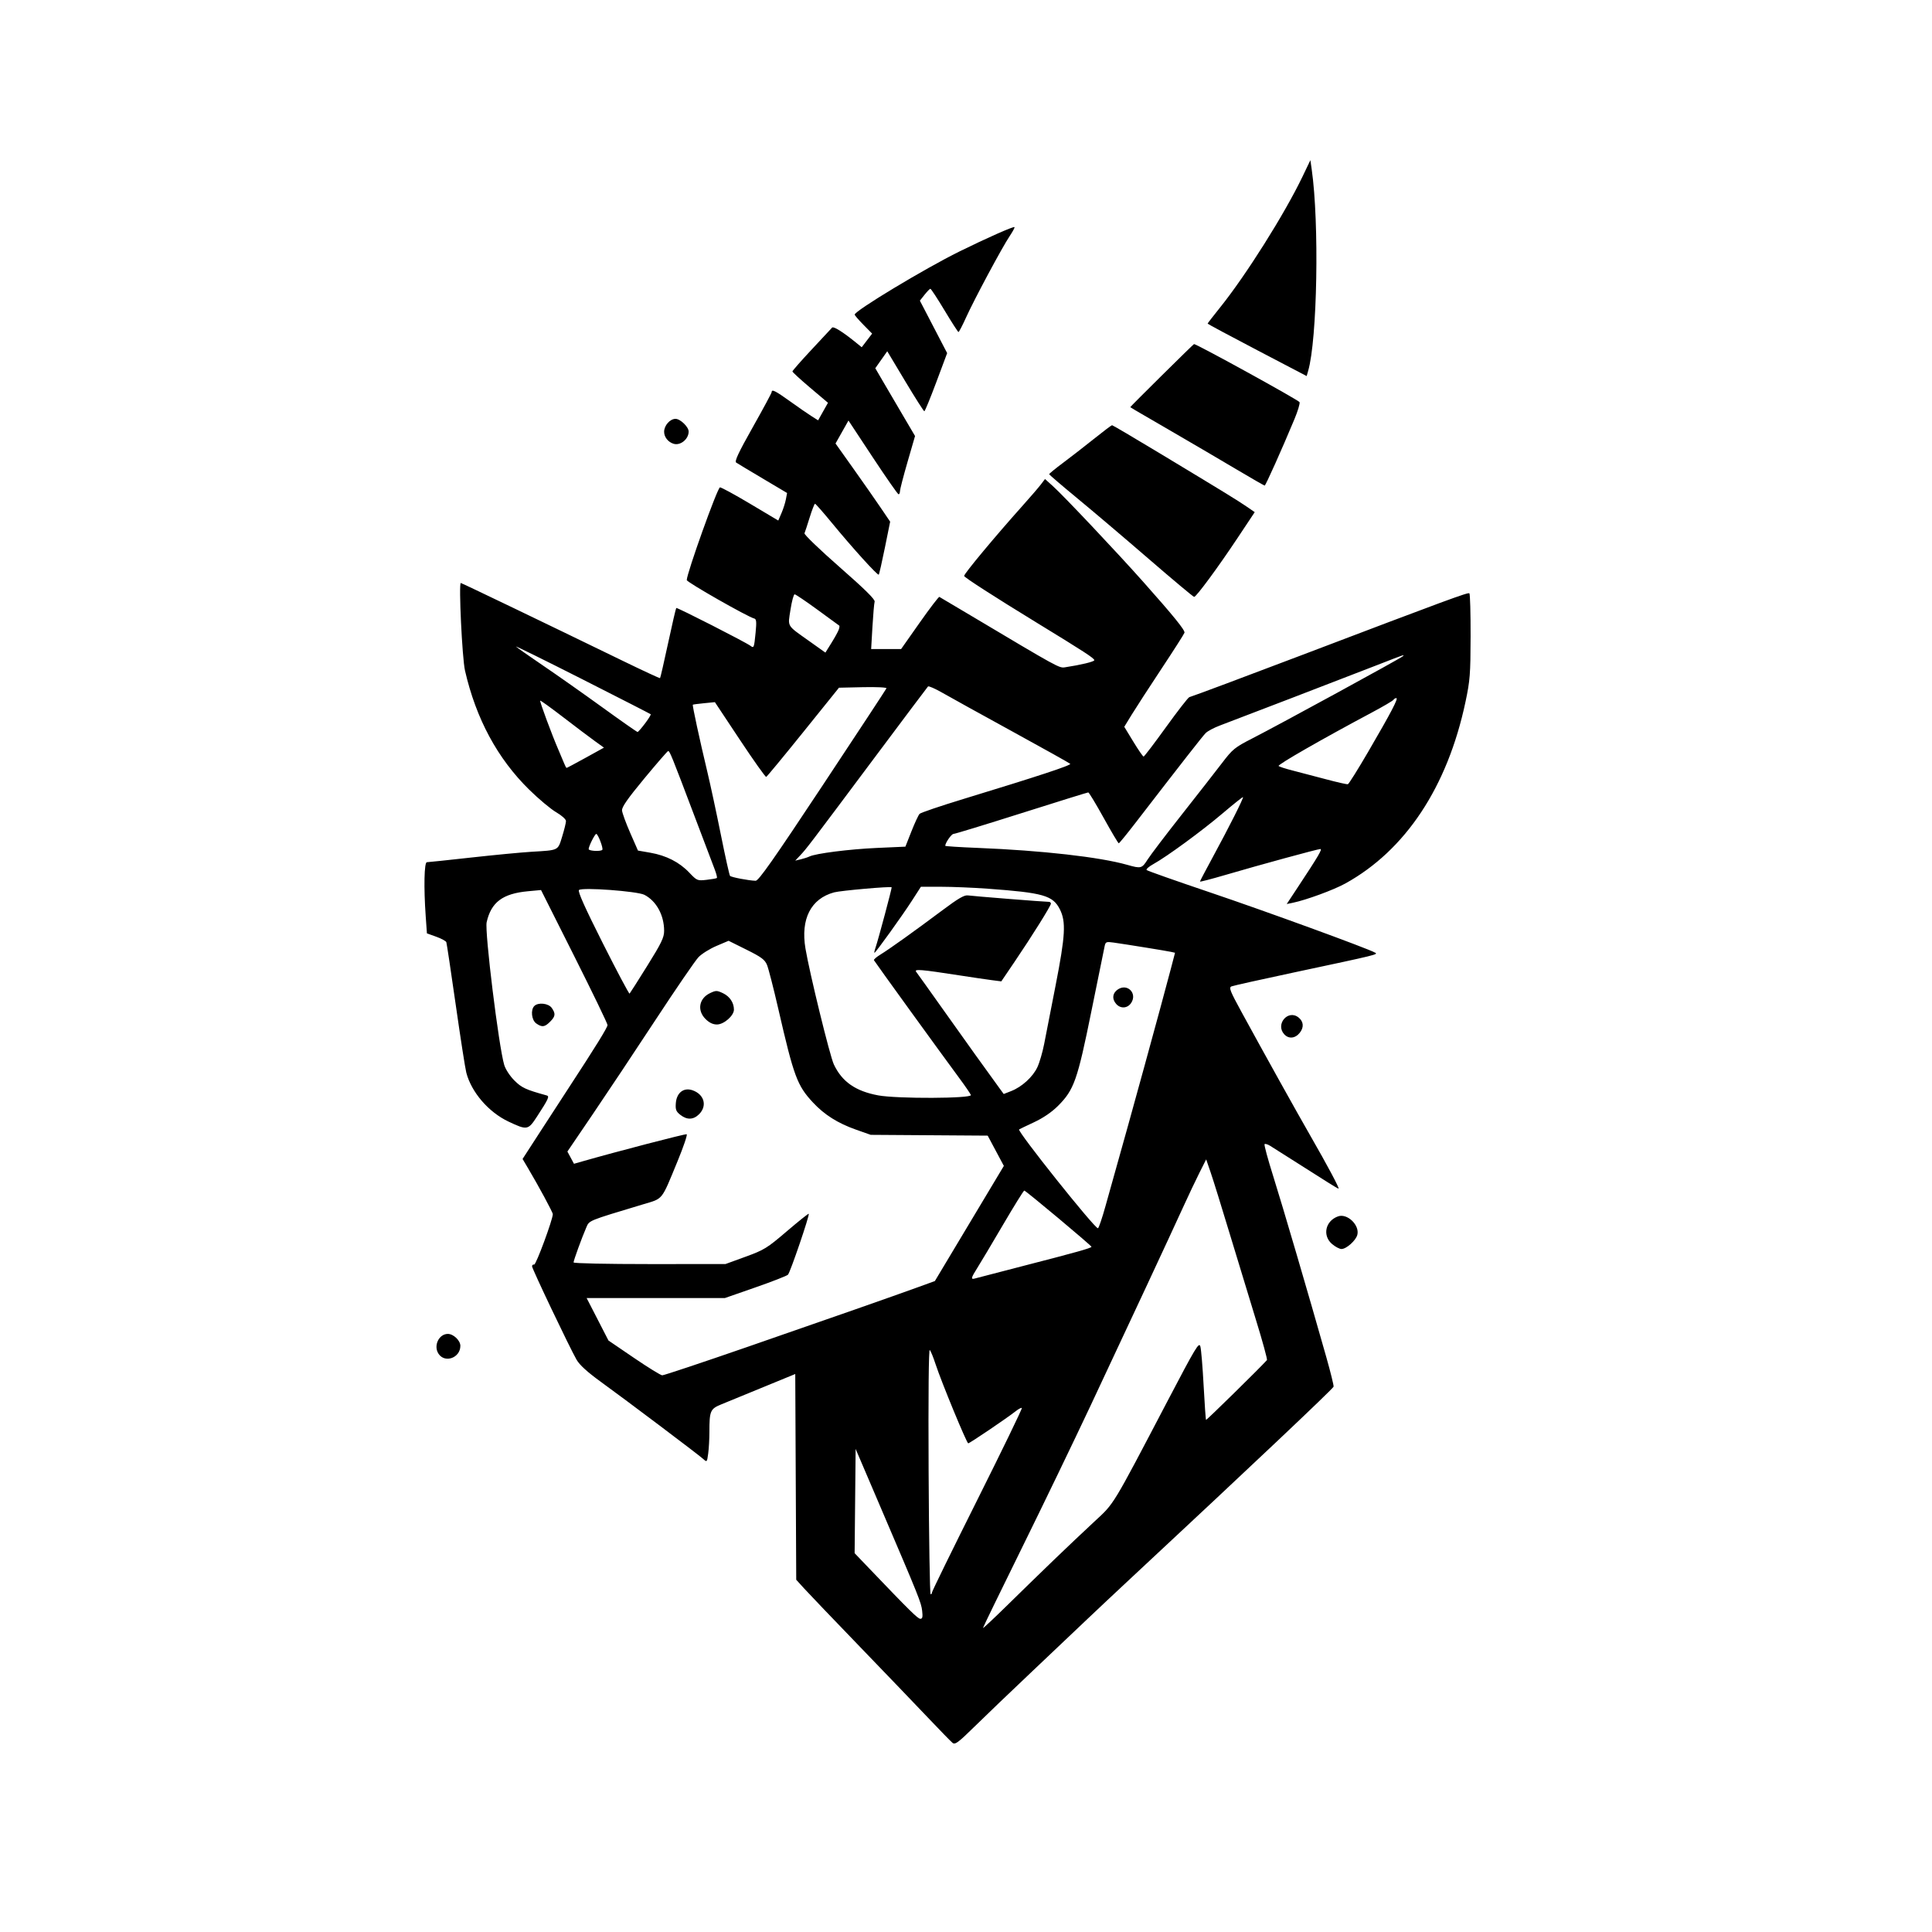 <?xml version="1.0" encoding="UTF-8" standalone="no"?>
<!-- Created with Inkscape (http://www.inkscape.org/) -->

<svg
   version="1.1"
   id="svg1"
   width="1024"
   height="1024"
   viewBox="0 0 1024 1024"
   sodipodi:docname="DesignerLogo.svg"
   inkscape:version="1.3.2 (091e20e, 2023-11-25, custom)"
   xmlns:inkscape="http://www.inkscape.org/namespaces/inkscape"
   xmlns:sodipodi="http://sodipodi.sourceforge.net/DTD/sodipodi-0.dtd"
   xmlns="http://www.w3.org/2000/svg"
   xmlns:svg="http://www.w3.org/2000/svg">
  <defs
     id="defs1" />
  <sodipodi:namedview
     id="namedview1"
     pagecolor="#ffffff"
     bordercolor="#000000"
     borderopacity="0.25"
     inkscape:showpageshadow="2"
     inkscape:pageopacity="0.0"
     inkscape:pagecheckerboard="0"
     inkscape:deskcolor="#d1d1d1"
     showgrid="false"
     showguides="true"
     inkscape:zoom="0.39599609"
     inkscape:cx="-343.43773"
     inkscape:cy="604.80395"
     inkscape:window-width="1920"
     inkscape:window-height="1046"
     inkscape:window-x="-11"
     inkscape:window-y="-11"
     inkscape:window-maximized="1"
     inkscape:current-layer="g1" />
  <g
     inkscape:groupmode="layer"
     inkscape:label="Image"
     id="g1">
 
    <path
       style="fill:#000000"
       d="m 504.875,923.768 c -0.856,-0.697 -6.678,-6.668 -12.939,-13.268 -6.261,-6.6 -22.675,-23.7 -36.474,-38 -13.8,-14.3 -26.97,-28.071 -29.267,-30.602 l -4.177,-4.602 -0.259,-54.521 -0.259,-54.521 -17,6.979 c -9.35,3.838 -19.327,7.933 -22.17,9.098 C 376.441,746.745 376,747.766 376,758.985 c 0,3.704 -0.289,8.842 -0.642,11.416 -0.641,4.679 -0.642,4.68 -2.75,2.796 -2.804,-2.506 -40.293,-30.755 -53.875,-40.596 -7.436,-5.388 -11.505,-9.084 -13.155,-11.951 C 301.916,714.289 282,672.492 282,671.168 c 0,-0.642 0.504,-1.056 1.121,-0.918 0.97,0.216 9.879,-23.881 9.879,-26.721 0,-0.979 -7.43,-14.751 -13.293,-24.64 l -2.734,-4.611 9.317,-14.389 C 291.415,591.975 298.107,581.675 301.162,577 315.805,554.593 322,544.572 322,543.291 c 0,-0.77 -7.93,-17.185 -17.622,-36.477 l -17.622,-35.078 -6.941,0.645 c -13.406,1.246 -19.474,5.799 -21.878,16.413 -1.108,4.893 6.4,65.909 9.308,75.642 0.689,2.307 3.012,5.865 5.372,8.228 3.879,3.884 5.987,4.86 17.176,7.95 1.553,0.429 0.869,1.908 -5.181,11.208 -4.697,7.22 -5.227,7.312 -15.126,2.629 -10.555,-4.993 -19.643,-15.548 -22.342,-25.95 -0.571,-2.2 -3.094,-18.4 -5.606,-36 -2.512,-17.6 -4.75,-32.504 -4.972,-33.12 -0.222,-0.616 -2.628,-1.92 -5.346,-2.897 l -4.942,-1.777 -0.639,-9.006 c -1.09,-15.359 -0.806,-28.698 0.611,-28.707 0.688,-0.004 11.272,-1.121 23.521,-2.481 12.249,-1.36 26.649,-2.735 32,-3.055 14.578,-0.871 13.857,-0.512 16.192,-8.071 1.12,-3.628 2.028,-7.336 2.017,-8.24 -0.011,-0.917 -2.312,-2.972 -5.201,-4.645 -2.85,-1.65 -9.303,-7.051 -14.341,-12.003 C 263.646,401.995 252.302,380.934 246.451,355.401 244.959,348.887 243.056,309 244.238,309 c 0.473,0 44.786,21.298 85.762,41.22 10.725,5.214 19.652,9.359 19.838,9.209 0.186,-0.149 2.105,-8.489 4.266,-18.533 2.16,-10.044 4.107,-18.441 4.327,-18.66 0.407,-0.407 37.031,18.266 39.344,20.06 1.791,1.389 1.917,1.064 2.706,-6.956 0.564,-5.731 0.425,-7.227 -0.694,-7.5 C 396.329,326.998 364,308.581 364,307.455 c 0,-3.564 16.139,-48.676 17.577,-49.133 0.508,-0.161 7.673,3.728 15.923,8.642 l 15,8.934 1.701,-3.931 c 0.936,-2.162 1.986,-5.448 2.334,-7.302 l 0.632,-3.371 -12.834,-7.621 c -7.059,-4.191 -13.418,-8.01 -14.131,-8.486 -0.984,-0.656 1.129,-5.173 8.75,-18.702 C 404.479,216.675 409,208.277 409,207.824 c 0,-1.677 1.977,-0.69 9.645,4.817 4.32,3.102 9.456,6.654 11.413,7.891 l 3.558,2.251 2.615,-4.651 2.615,-4.651 -9.423,-7.966 C 424.24,201.132 420,197.241 420,196.866 c 0,-0.375 4.556,-5.56 10.124,-11.524 5.568,-5.963 10.478,-11.229 10.91,-11.702 0.744,-0.815 5.692,2.284 12.579,7.877 l 3.114,2.529 2.758,-3.615 2.758,-3.615 -4.621,-4.692 C 455.08,169.543 453,167.123 453,166.746 c 0,-2.009 37.146,-24.398 55.465,-33.429 14.288,-7.044 28.74,-13.445 29.236,-12.949 0.216,0.216 -0.931,2.359 -2.549,4.762 -3.948,5.864 -18.797,33.57 -23.135,43.166 -1.916,4.237 -3.716,7.697 -4,7.689 -0.284,-0.008 -3.618,-5.183 -7.408,-11.5 -3.79,-6.317 -7.165,-11.46 -7.5,-11.43 -0.335,0.03 -1.722,1.46 -3.082,3.178 l -2.473,3.122 7.227,13.903 7.227,13.903 -5.754,15.403 c -3.165,8.472 -6.017,15.411 -6.339,15.42 -0.322,0.009 -4.875,-7.145 -10.118,-15.898 l -9.533,-15.914 -3.17,4.498 -3.17,4.498 3.885,6.666 c 2.136,3.667 6.877,11.752 10.534,17.967 l 6.65,11.3 -3.996,13.793 C 478.798,252.48 477,259.433 477,260.344 c 0,0.911 -0.338,1.648 -0.75,1.638 -0.412,-0.01 -6.553,-8.81 -13.646,-19.555 l -12.896,-19.537 -3.43,6.086 -3.43,6.086 9.393,13.219 c 5.166,7.27 11.681,16.594 14.477,20.719 l 5.083,7.5 -2.796,13.811 c -1.538,7.596 -3,14.015 -3.249,14.264 -0.582,0.582 -13.939,-14.158 -24.761,-27.325 -4.633,-5.638 -8.688,-10.25 -9.01,-10.25 -0.322,0 -1.598,3.263 -2.835,7.25 -1.237,3.987 -2.475,7.769 -2.752,8.404 -0.277,0.635 8.082,8.679 18.575,17.877 13.361,11.712 18.936,17.21 18.603,18.346 -0.262,0.893 -0.785,6.91 -1.163,13.373 L 461.728,344 h 7.944 7.944 l 9.83,-13.974 c 5.406,-7.686 10.105,-13.83 10.442,-13.655 0.337,0.175 7.812,4.609 16.612,9.853 46.77,27.871 46.878,27.931 50,27.457 8.467,-1.285 15.5,-2.99 15.5,-3.758 0,-1.026 -5.094,-4.342 -31,-20.181 -21.808,-13.334 -38,-23.765 -38,-24.481 0,-1.224 16.389,-20.908 31.024,-37.262 4.184,-4.675 8.561,-9.762 9.728,-11.305 l 2.121,-2.804 4.219,3.804 c 5.806,5.236 33.947,35.056 47.953,50.814 16.104,18.119 22.108,25.531 21.751,26.854 -0.168,0.625 -5.647,9.206 -12.174,19.069 -6.527,9.863 -13.638,20.825 -15.802,24.36 l -3.934,6.427 4.805,7.89 c 2.642,4.339 5.089,7.89 5.437,7.89 0.348,0 5.685,-7.008 11.861,-15.573 6.176,-8.565 11.742,-15.729 12.37,-15.919 2.625,-0.795 30.219,-11.112 59.641,-22.297 76.957,-29.257 88.159,-33.386 88.809,-32.734 0.38,0.38 0.667,10.666 0.637,22.857 -0.048,20.075 -0.305,23.35 -2.717,34.724 -9.557,45.058 -31.783,78.623 -63.73,96.238 -6.16,3.397 -20.672,8.725 -27.757,10.191 l -3.257,0.674 5.832,-8.831 C 698.72,453.822 700.977,450 699.82,450 c -1.375,0 -31.875,8.327 -50.57,13.806 -7.287,2.136 -13.25,3.683 -13.25,3.439 0,-0.245 3.093,-6.137 6.872,-13.095 8.465,-15.581 16.358,-31.258 15.94,-31.656 -0.172,-0.164 -5.037,3.713 -10.812,8.615 -11.059,9.387 -29.574,22.944 -36.76,26.916 -2.343,1.295 -3.916,2.699 -3.495,3.12 0.421,0.421 15.613,5.779 33.76,11.906 29.359,9.914 83.174,29.55 87.279,31.848 1.779,0.996 1.737,1.006 -43.284,10.592 -17.05,3.63 -31.788,6.918 -32.752,7.305 -1.535,0.617 -0.872,2.315 5.347,13.704 12.63,23.129 29.077,52.691 36.442,65.5 8.934,15.539 15.577,28 14.926,28 -0.272,0 -2.849,-1.508 -5.728,-3.351 -7.079,-4.532 -27.673,-17.578 -30.571,-19.367 -1.285,-0.793 -2.6,-1.178 -2.922,-0.857 -0.322,0.322 1.722,7.895 4.542,16.83 4.859,15.395 19.062,63.8 28.178,96.031 2.3,8.132 4.037,15.186 3.861,15.676 -0.467,1.294 -44.562,42.963 -106.302,100.455 -8.81,8.204 -19.844,18.562 -24.519,23.017 -4.675,4.455 -17.725,16.828 -29,27.494 -11.275,10.666 -25.016,23.829 -30.535,29.25 -8.568,8.416 -10.262,9.671 -11.59,8.589 z M 558.5,826.861 c 6.6,-6.359 16.267,-15.51 21.483,-20.336 10.754,-9.949 9.208,-7.404 38.786,-63.856 15.058,-28.74 16.753,-31.556 17.455,-29 0.427,1.557 1.202,10.869 1.722,20.693 0.52,9.824 1.099,18.016 1.288,18.205 0.253,0.253 28.322,-27.301 32.279,-31.686 0.307,-0.34 -2.34,-10.015 -5.884,-21.5 C 662.086,687.896 655.793,667.25 651.646,653.5 c -4.148,-13.75 -8.623,-28.15 -9.945,-32 l -2.404,-7 -3.528,7 c -1.941,3.85 -5.889,12.175 -8.775,18.5 -7.027,15.404 -29.079,62.691 -48.965,105 -8.919,18.975 -25.399,53.125 -36.622,75.888 C 530.183,843.652 521,862.546 521,862.874 c 0,0.328 5.737,-5.039 12.75,-11.927 7.013,-6.888 18.15,-17.727 24.75,-24.087 z M 488.762,853.75 c -0.516,-4.41 -1.444,-6.715 -22.53,-56.02 L 453.5,767.961 l -0.266,27.629 -0.266,27.629 7.766,8.119 C 482.269,853.851 486.483,858 487.814,858 c 1.112,0 1.331,-0.98 0.948,-4.25 z M 494,843.966 c 0,-0.569 10.824,-22.67 24.053,-49.113 13.229,-26.443 23.827,-48.306 23.55,-48.583 -0.277,-0.277 -1.763,0.5 -3.303,1.727 -4.33,3.45 -24.356,17.004 -25.12,17.002 -0.806,-0.002 -14.273,-32.656 -17.321,-41.998 -1.166,-3.575 -2.541,-6.95 -3.054,-7.5 -0.579,-0.62 -0.814,23.811 -0.619,64.25 0.173,35.887 0.652,65.25 1.065,65.25 0.412,1.3e-4 0.75,-0.465 0.75,-1.034 z M 396.001,713.94 C 441.845,698.069 472.866,687.205 487,682.072 l 8.5,-3.087 18.281,-30.517 18.281,-30.517 -4.281,-8.021 -4.281,-8.021 -31,-0.212 -31,-0.212 -7.828,-2.762 c -9.664,-3.41 -16.749,-7.889 -22.838,-14.439 -8.329,-8.96 -10.072,-13.678 -18.337,-49.647 -2.51,-10.924 -5.197,-21.376 -5.97,-23.226 -1.171,-2.803 -2.987,-4.149 -10.884,-8.072 l -9.479,-4.709 -6.434,2.734 c -3.539,1.504 -7.813,4.175 -9.498,5.935 C 368.547,509.06 358.309,524 347.481,540.5 c -10.828,16.5 -25.777,38.965 -33.219,49.923 l -13.531,19.923 1.745,3.241 1.745,3.241 4.639,-1.327 c 18.118,-5.183 54.324,-14.601 55.087,-14.33 0.512,0.182 -1.668,6.631 -4.845,14.331 -8.749,21.205 -7.43,19.557 -18.252,22.818 -29.797,8.98 -28.433,8.417 -30.19,12.467 C 308.343,656.13 304,668.083 304,669.119 c 0,0.494 17.701,0.876 40.25,0.869 l 40.25,-0.012 10.639,-3.876 c 9.911,-3.611 11.409,-4.534 21.902,-13.502 6.195,-5.295 11.42,-9.47 11.612,-9.278 0.594,0.594 -9.816,31.114 -11.018,32.302 -0.624,0.617 -8.408,3.654 -17.297,6.75 L 384.177,688 h -36.622 -36.622 l 5.784,11.25 5.784,11.25 13.5,9.198 c 7.425,5.059 14.175,9.221 15.001,9.25 0.825,0.029 21.075,-6.725 45,-15.007 z M 360.583,590.887 c -2.251,-1.771 -2.638,-2.768 -2.385,-6.15 0.418,-5.581 4.176,-8.499 8.85,-6.87 6.233,2.173 7.913,8.264 3.498,12.679 -3.013,3.013 -6.418,3.13 -9.963,0.341 z m 13.34,-50.81 c -4.56,-4.56 -3.443,-10.907 2.409,-13.698 3.117,-1.486 3.648,-1.482 6.884,0.053 3.565,1.692 5.784,5.026 5.784,8.692 0,3.217 -5.324,7.876 -9,7.876 -2.152,0 -4.082,-0.928 -6.077,-2.923 z M 542,671.057 c 28.223,-7.255 36.5,-9.576 36.5,-10.235 0,-0.644 -34.806,-29.764 -35.614,-29.797 -0.338,-0.014 -5.43,8.188 -11.317,18.225 -5.887,10.037 -11.988,20.275 -13.557,22.75 -3.382,5.332 -3.601,6.31 -1.261,5.616 0.963,-0.285 12.325,-3.237 25.25,-6.559 z M 585.935,639.25 c 1.793,-6.463 4.093,-14.675 5.111,-18.25 6.763,-23.75 24.663,-88.924 29.457,-107.257 l 2.29,-8.757 -2.147,-0.482 c -2.261,-0.507 -23.167,-3.893 -30.376,-4.919 -3.81,-0.542 -4.279,-0.378 -4.734,1.657 -0.278,1.242 -3.462,16.871 -7.076,34.731 -7.406,36.601 -9.193,41.664 -17.7,50.171 -3.305,3.305 -7.822,6.389 -12.696,8.667 -4.161,1.945 -7.727,3.658 -7.925,3.805 -1.154,0.862 39.939,52.383 41.781,52.383 0.414,0 2.22,-5.287 4.013,-11.75 z m 5.72,-107.079 c -2.404,-2.656 -2.037,-5.875 0.886,-7.79 5.039,-3.302 10.335,2.106 7.019,7.168 -1.916,2.924 -5.562,3.211 -7.905,0.622 z m -77.063,48.209 c -0.283,-0.736 -2.934,-4.611 -5.892,-8.61 -9.906,-13.392 -45.197,-62.144 -45.497,-62.851 -0.163,-0.384 1.412,-1.742 3.5,-3.016 4.664,-2.847 18.156,-12.495 32.815,-23.467 8.375,-6.269 11.614,-8.152 13.5,-7.851 2.293,0.366 40.641,3.415 42.955,3.415 0.565,0 1.027,0.426 1.027,0.948 0,1.171 -9.934,17.067 -19.295,30.876 l -6.999,10.324 -5.103,-0.66 C 522.796,519.124 515.1,517.991 508.5,516.968 c -20.48,-3.173 -24.153,-3.472 -22.896,-1.864 0.6,0.768 7.314,10.171 14.92,20.896 12.141,17.119 21.344,29.961 29.148,40.673 l 2.312,3.173 4.003,-1.572 c 5.659,-2.223 11.417,-7.473 13.833,-12.613 1.136,-2.417 2.754,-7.942 3.595,-12.277 0.841,-4.336 3.567,-18.29 6.057,-31.009 5.191,-26.513 5.603,-33.818 2.278,-40.412 -3.705,-7.347 -8.745,-8.788 -38.25,-10.935 -7.7,-0.56 -18.816,-1.021 -24.702,-1.023 L 488.097,470 l -4.667,7.25 C 478.254,485.289 464.089,505 463.488,505 c -0.211,0 0.043,-1.238 0.566,-2.75 1.43,-4.142 8.797,-31.716 8.544,-31.978 -0.55,-0.57 -27.045,1.771 -30.462,2.692 -12.349,3.325 -17.857,14.095 -15.225,29.771 2.196,13.081 12.948,56.986 15.041,61.422 4.336,9.187 11.488,14.179 23.518,16.415 9.967,1.853 49.848,1.697 49.123,-0.192 z M 343.089,511.857 C 350.578,499.84 352,496.896 352,493.405 c 0,-8.325 -4.087,-15.82 -10.425,-19.116 -3.748,-1.949 -33.155,-4.109 -34.715,-2.549 -0.72,0.72 3.174,9.402 12.653,28.214 7.531,14.946 13.912,26.955 14.179,26.688 0.268,-0.268 4.496,-6.921 9.397,-14.784 z m 36.863,-46.505 c 0.249,-0.232 -0.278,-2.319 -1.171,-4.637 C 377.889,458.396 372.902,445.25 367.7,431.5 c -11.634,-30.751 -12.754,-33.514 -13.559,-33.445 -0.353,0.03 -6.041,6.576 -12.641,14.547 -8.807,10.636 -11.95,15.141 -11.814,16.931 0.102,1.341 2.046,6.68 4.319,11.862 l 4.133,9.423 6.57,1.144 c 8.429,1.468 15.376,5.018 20.624,10.539 4.068,4.281 4.288,4.372 9.168,3.829 2.75,-0.306 5.204,-0.747 5.452,-0.98 z M 436,416.301 c 18.425,-27.821 33.655,-50.984 33.844,-51.473 0.193,-0.499 -5.25,-0.766 -12.411,-0.609 L 444.678,364.5 425.756,388 c -10.407,12.925 -19.25,23.622 -19.652,23.771 -0.401,0.149 -6.686,-8.704 -13.965,-19.673 l -13.235,-19.944 -5.702,0.561 c -3.136,0.308 -5.829,0.663 -5.985,0.789 -0.34,0.274 3.539,18.236 7.665,35.496 1.643,6.875 4.885,21.95 7.203,33.5 2.318,11.55 4.497,21.327 4.841,21.726 0.627,0.728 9.818,2.488 13.573,2.6 1.555,0.046 9.457,-11.2 35.5,-50.525 z m 172.27,39.252 c 1.523,-2.406 9.632,-13.077 18.02,-23.713 8.387,-10.637 17.995,-22.94 21.351,-27.34 5.683,-7.453 6.777,-8.346 15.98,-13.057 14.677,-7.513 78.722,-42.465 79.879,-43.594 1.09,-1.063 1.183,-1.095 -13,4.431 -16.014,6.239 -77.827,29.996 -83.782,32.2 -3.18,1.177 -6.642,3.013 -7.692,4.08 -1.709,1.736 -11.987,14.882 -37.261,47.658 -4.546,5.895 -8.503,10.732 -8.794,10.75 -0.291,0.018 -3.891,-6.042 -8,-13.465 -4.109,-7.424 -7.784,-13.499 -8.166,-13.5 -0.383,-10e-4 -16.31,4.947 -35.395,10.997 -19.084,6.05 -35.297,11 -36.029,11 -1.082,0 -4.381,4.753 -4.381,6.312 0,0.226 7.763,0.722 17.25,1.102 33.97,1.36 64.667,4.841 79.25,8.986 7.283,2.07 7.731,1.952 10.77,-2.847 z M 429,453.969 c 3.192,-1.605 21.18,-3.894 35.688,-4.542 l 15.188,-0.678 3.21,-8.125 c 1.765,-4.469 3.706,-8.637 4.312,-9.262 0.606,-0.625 11.002,-4.156 23.102,-7.845 40.058,-12.214 57.469,-17.949 56.73,-18.686 C 566.829,404.431 553,396.703 536.5,387.659 c -16.5,-9.044 -33.15,-18.251 -37,-20.459 -3.85,-2.208 -7.285,-3.719 -7.633,-3.358 -0.348,0.361 -13.241,17.532 -28.651,38.157 -34.606,46.316 -35.766,47.841 -39.052,51.326 l -2.665,2.826 3,-0.715 c 1.65,-0.393 3.675,-1.054 4.5,-1.469 z M 319.229,450.438 C 319.909,449.758 316.972,442 316.034,442 315.286,442 312,448.545 312,450.034 c 0,1.018 6.265,1.368 7.229,0.404 z M 725.177,398.45 C 737.374,377.52 741.311,370 740.073,370 c -0.525,0 -1.214,0.419 -1.531,0.931 -0.317,0.512 -5.406,3.504 -11.309,6.65 -26.64,14.193 -50.288,27.757 -49.546,28.42 0.447,0.398 3.737,1.461 7.312,2.362 3.575,0.901 11.45,2.965 17.5,4.589 6.05,1.623 11.405,2.838 11.9,2.7 0.495,-0.138 5.345,-7.879 10.777,-17.201 z m -414.782,3.183 9.713,-5.367 -4.804,-3.456 c -2.642,-1.901 -10.172,-7.581 -16.732,-12.622 -6.56,-5.041 -12.076,-9.017 -12.258,-8.835 -0.37,0.37 6.317,18.403 9.696,26.148 1.2,2.75 2.577,6.013 3.061,7.25 0.484,1.238 1.044,2.25 1.245,2.25 0.201,0 4.737,-2.415 10.079,-5.367 z m 31.493,-18.192 c 1.864,-2.474 3.214,-4.668 3,-4.877 C 344.675,378.356 328.3,369.977 308.5,359.944 c -19.8,-10.032 -35.55,-17.788 -35,-17.236 0.55,0.553 7.075,5.13 14.5,10.172 7.425,5.042 21.567,15.007 31.428,22.143 9.86,7.137 18.185,12.962 18.5,12.945 0.315,-0.017 2.097,-2.055 3.961,-4.528 z m 102.686,-49.766 c 0.335,-1.004 0.455,-1.932 0.267,-2.063 -0.188,-0.131 -5.381,-3.922 -11.54,-8.425 C 427.143,318.684 421.685,315 421.174,315 c -0.511,0 -1.495,3.636 -2.186,8.08 -1.463,9.403 -2.272,8.046 10.002,16.777 l 8.49,6.039 3.243,-5.198 c 1.784,-2.859 3.517,-6.02 3.851,-7.024 z M 232.413,717.507 C 229.64,713.275 232.608,707 237.383,707 c 2.95,0 6.617,3.5 6.617,6.316 0,6.381 -8.207,9.35 -11.587,4.191 z m 473.664,-58.096 c -5.318,-4.475 -3.64,-12.329 3.145,-14.72 4.851,-1.71 11.485,4.643 10.199,9.767 C 718.663,657.48 713.615,662 711,662 c -1.016,0 -3.231,-1.165 -4.923,-2.589 z M 680.655,548.171 c -4.783,-5.285 1.995,-13.29 7.553,-8.921 2.727,2.144 3.006,5.208 0.737,8.093 -2.434,3.095 -5.923,3.443 -8.29,0.828 z M 284.223,542.443 c -2.478,-1.736 -3.081,-7.185 -1.023,-9.243 2.058,-2.058 7.508,-1.456 9.243,1.023 2.136,3.049 1.962,4.463 -0.898,7.323 -2.86,2.86 -4.274,3.034 -7.323,0.898 z M 623.384,308.207 C 0,0 0,0 623.384,308.207 Z M 357,235.207 c -2.923,-0.912 -5,-3.554 -5,-6.362 0,-3.321 3.113,-6.845 6.045,-6.845 2.537,0 6.955,4.276 6.955,6.732 0,4.038 -4.398,7.598 -8,6.475 z"
       id="path1"
       sodipodi:nodetypes="sssscccssssssssssscsssscssssssssssscscsssssssssssssssssscsscsssssscccssssscccsssssscssscccssscccsscsscscccsscssssssssscccssssssssscssssscsssssssssscssssssssssssssssssssssssssssssssssssscssssssssscccssssssscssssssscccccccssssscsssscccssssssscssssscccccssssssssssssssssssssssssscsssssssssssssssssssssscssssscssssssscssssssssssssssssssssssscssssssscssscsssssssssssssssssscsssssssscssssssssscsssssssssssssssscssssssssssssssssssssscsssssssssssssssssssssssssss" />
    <path
       d="m 697.628,147.548 c -0.372,21.074 -1.858,40.692 -4.283,49.047 l -0.791,2.729 -26.244,-13.729 c -14.434,-7.551 -26.247,-13.881 -26.25,-14.066 -0.003,-0.186 2.948,-4.011 6.557,-8.5 13.765,-17.121 34.204,-49.564 43.717,-69.389 l 4.199,-8.752 0.699,4.885 c 2.027,14.172 2.768,36.702 2.396,57.775 z"
       id="path72" />
    <path
       d="m 688.796,213.155 c 0.276,0.709 -0.944,4.759 -2.711,9 -6.692,16.056 -15.275,35.211 -15.779,35.211 -0.288,0 -7.101,-3.91 -15.139,-8.688 -8.038,-4.778 -22.713,-13.384 -32.613,-19.127 -9.9,-5.742 -19.235,-11.17 -20.744,-12.062 -1.509,-0.892 -2.747,-1.651 -2.75,-1.686 -0.029,-0.295 33.471,-33.438 33.799,-33.438 1.49,0 55.532,29.746 55.938,30.789 z"
       id="path71" />
    <path
       d="m 665.034,271.448 -4.24,-2.914 c -4.742,-3.259 -12.519,-8.026 -47.023,-28.828 -13.081,-7.886 -24.042,-14.34 -24.355,-14.34 -0.313,0 -4.684,3.296 -9.715,7.326 -5.03,4.03 -12.409,9.756 -16.396,12.725 -3.987,2.969 -7.231,5.635 -7.207,5.924 0.024,0.289 6.661,5.979 14.75,12.643 8.089,6.664 25.191,21.176 38.004,32.25 12.813,11.074 23.64,20.133 24.062,20.133 1.132,0 12.598,-15.554 23.006,-31.209 z"
       id="path70" />
  </g>
</svg>
